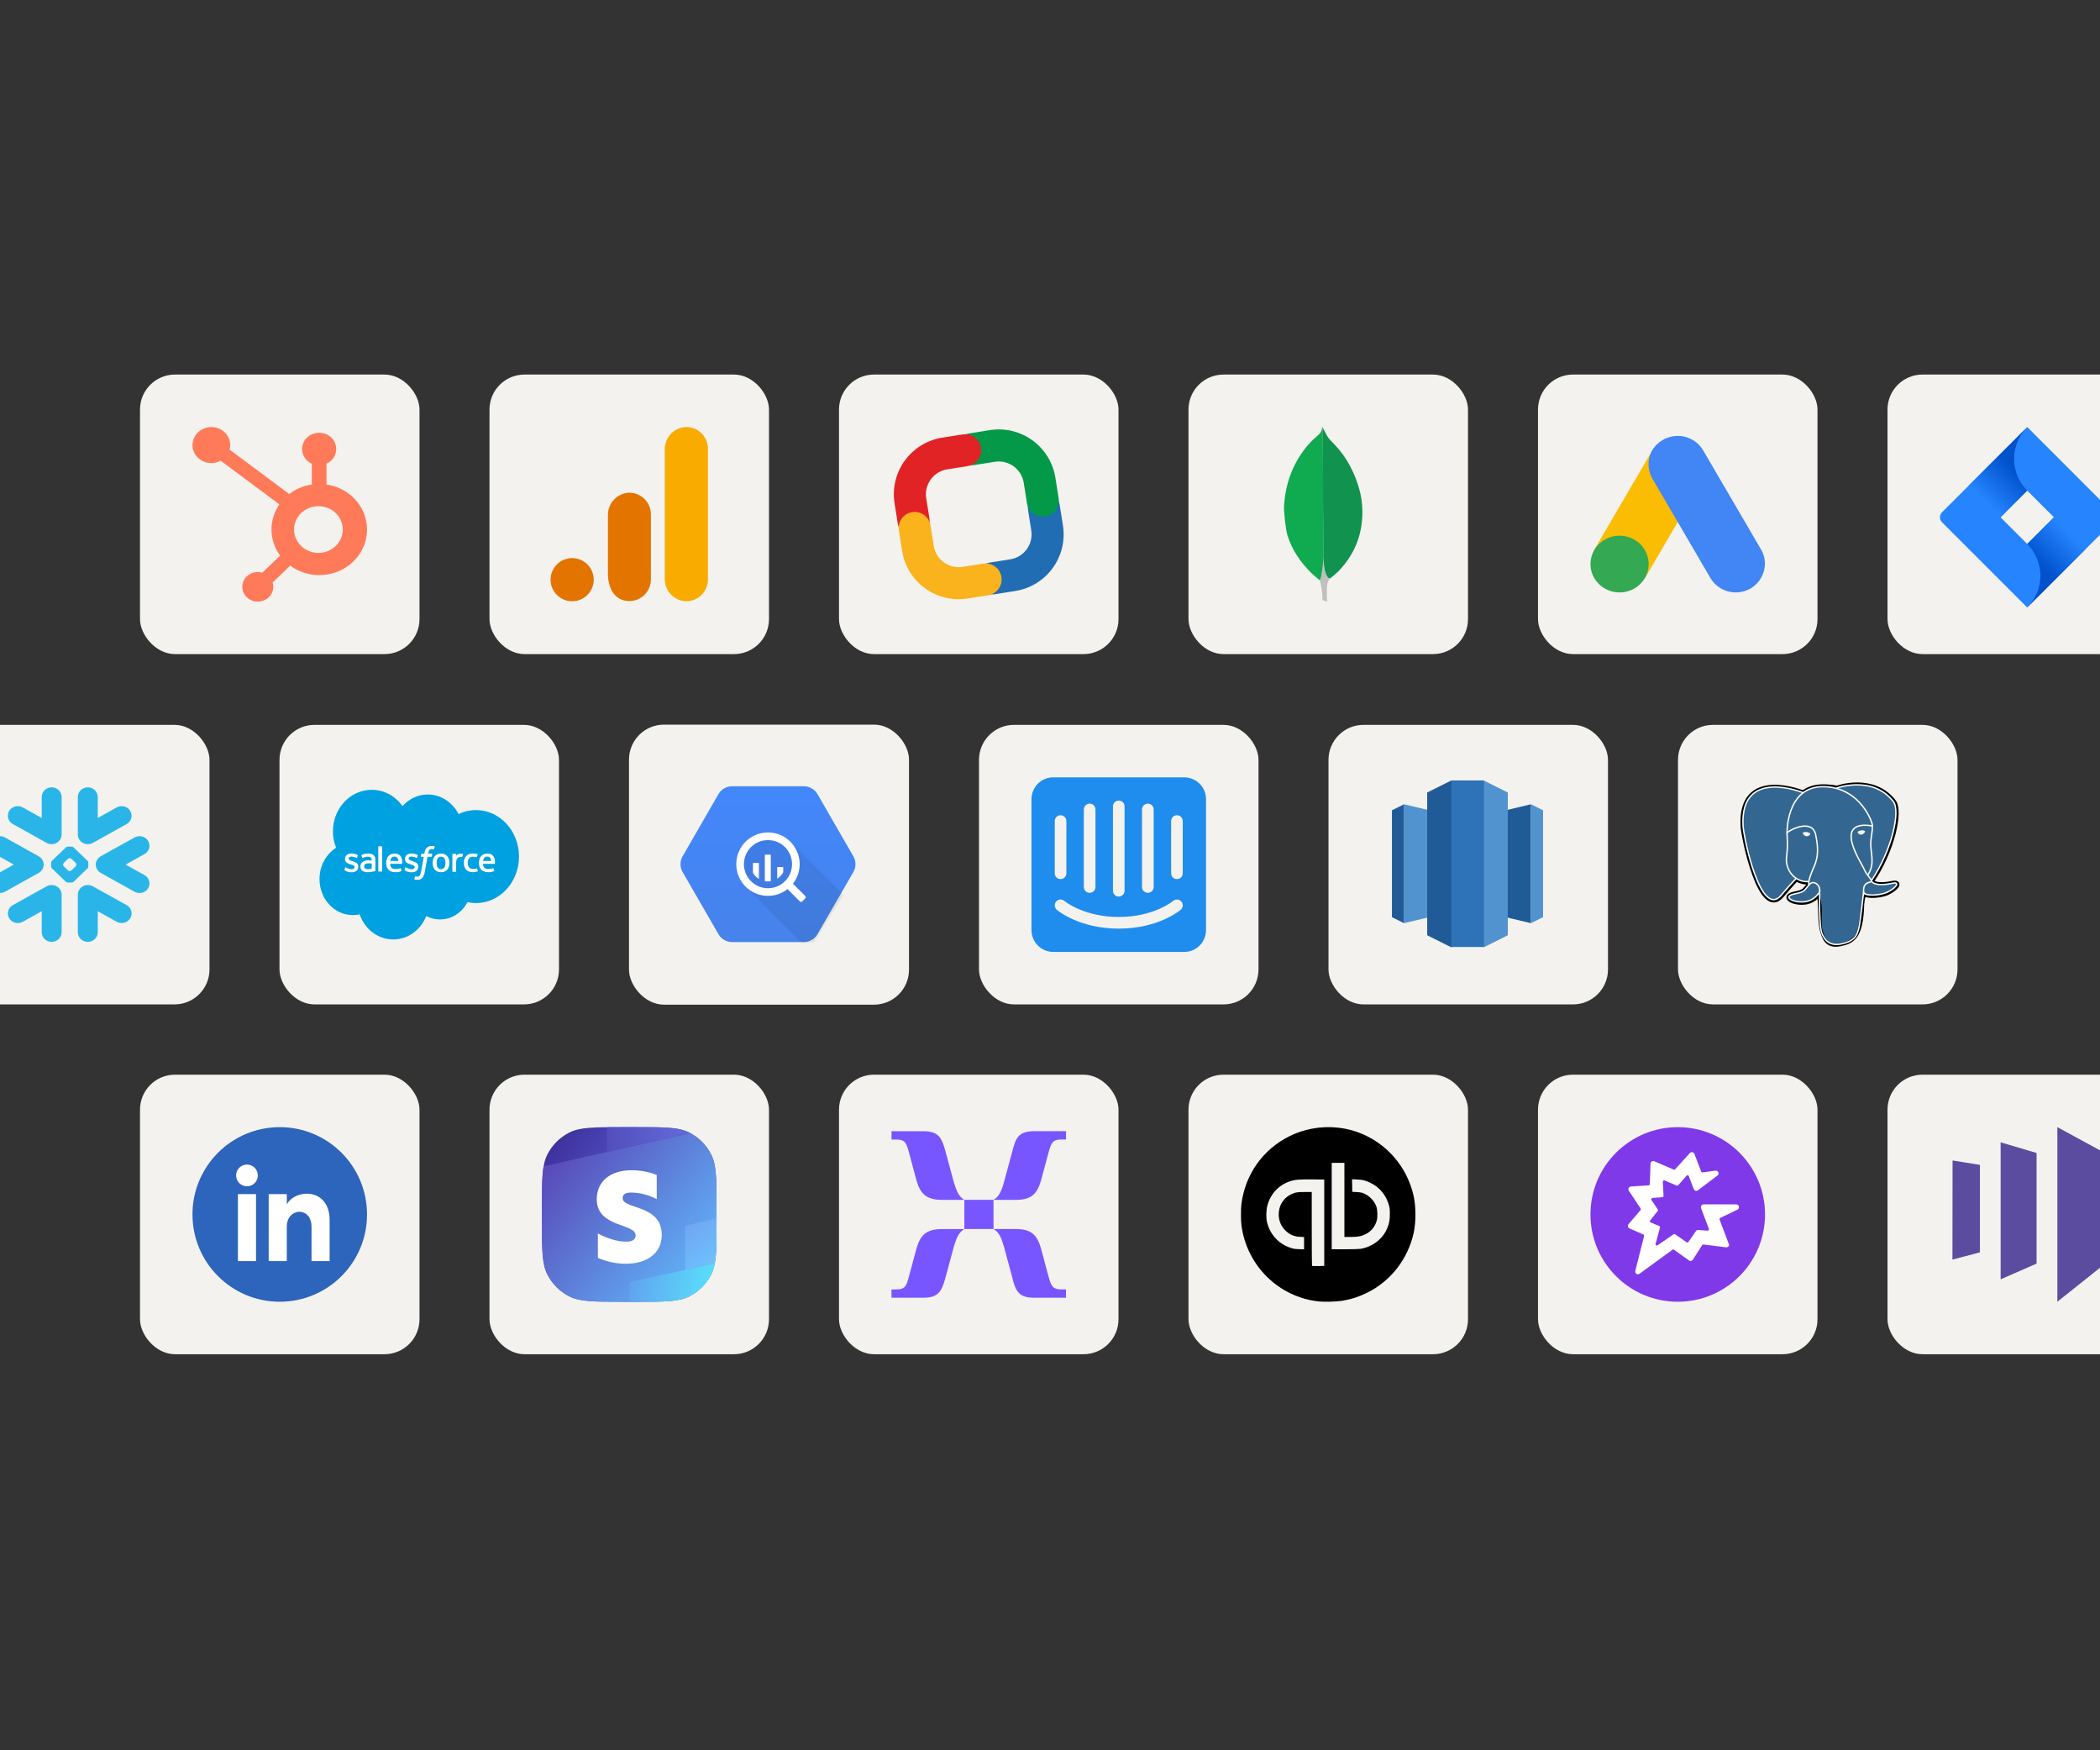 <svg width="600" height="500" viewBox="0 0 600 500" fill="none" xmlns="http://www.w3.org/2000/svg">
<rect x="0" y="0" width="600" height="500" fill="#333333" stroke="none"/>
<g clip-path="url(#clip0_14539_60510)">
<rect x="-20" y="207.071" width="79.857" height="79.857" rx="10" fill="#F3F2EF"/>
<path fill-rule="evenodd" clip-rule="evenodd" d="M12.357 247.795C12.153 248.433 11.71 248.999 11.058 249.361L1.404 254.741C0.04 255.497 -1.697 255.049 -2.48 253.74C-3.267 252.424 -2.804 250.75 -1.441 249.991L3.954 246.99L-1.441 243.981C-2.804 243.224 -3.27 241.549 -2.48 240.238C-1.697 238.926 0.04 238.476 1.404 239.233L11.058 244.609C11.737 244.987 12.191 245.586 12.381 246.256C12.445 246.471 12.474 246.686 12.485 246.903C12.493 247.201 12.453 247.503 12.357 247.795ZM14.976 252.833C16.447 252.935 17.608 254.121 17.608 255.565V266.32C17.608 267.837 16.331 269.065 14.765 269.065C13.191 269.065 11.92 267.837 11.92 266.32V260.305L6.506 263.315C5.149 264.077 3.413 263.626 2.624 262.317C1.84 261.004 2.304 259.322 3.664 258.564L13.326 253.191C13.845 252.899 14.421 252.787 14.976 252.833ZM24.872 241.144C23.398 241.039 22.24 239.851 22.24 238.409V227.652C22.24 226.14 23.509 224.912 25.084 224.912C26.657 224.912 27.929 226.14 27.929 227.652V233.671L33.339 230.656C34.699 229.899 36.436 230.348 37.22 231.658C38.002 232.975 37.541 234.65 36.18 235.408L26.519 240.786C26 241.074 25.425 241.187 24.872 241.144ZM3.664 235.408C2.304 234.65 1.84 232.975 2.624 231.658C3.413 230.348 5.149 229.899 6.506 230.656L11.92 233.671V227.652C11.92 226.14 13.191 224.912 14.765 224.912C16.331 224.912 17.608 226.14 17.608 227.652V238.409C17.608 239.851 16.447 241.039 14.976 241.144C14.421 241.187 13.845 241.074 13.326 240.786L3.664 235.408ZM21.016 251.908C20.901 252.023 20.68 252.115 20.512 252.115H19.331C19.169 252.115 18.944 252.023 18.827 251.908L14.813 248.042C14.698 247.932 14.605 247.713 14.605 247.559V246.418C14.605 246.26 14.698 246.042 14.813 245.931L18.827 242.063C18.944 241.95 19.169 241.86 19.331 241.86H20.512C20.676 241.86 20.901 241.95 21.016 242.063L25.032 245.931C25.147 246.042 25.239 246.26 25.239 246.418V247.559C25.239 247.713 25.147 247.932 25.032 248.042L21.016 251.908ZM21.822 246.968C21.822 246.811 21.725 246.594 21.61 246.478L20.446 245.362C20.332 245.251 20.106 245.16 19.944 245.16H19.898C19.736 245.16 19.512 245.251 19.399 245.362L18.236 246.478C18.119 246.594 18.03 246.811 18.03 246.968V247.012C18.03 247.166 18.119 247.381 18.236 247.494L19.399 248.613C19.513 248.724 19.736 248.815 19.898 248.815H19.944C20.106 248.815 20.332 248.724 20.446 248.613L21.61 247.494C21.725 247.381 21.822 247.166 21.822 247.012V246.968ZM36.18 258.564C37.541 259.322 38.002 261.004 37.22 262.317C36.436 263.626 34.698 264.077 33.339 263.315L27.929 260.305V266.32C27.929 267.837 26.657 269.065 25.084 269.065C23.509 269.065 22.24 267.837 22.24 266.32V255.565C22.24 254.121 23.398 252.935 24.872 252.833C25.425 252.787 26 252.899 26.519 253.191L36.18 258.564ZM35.892 246.99L41.288 249.991C42.65 250.75 43.116 252.424 42.329 253.74C41.542 255.049 39.803 255.497 38.445 254.741L28.783 249.361C28.138 248.999 27.691 248.433 27.492 247.795C27.398 247.503 27.354 247.201 27.365 246.903C27.37 246.686 27.403 246.471 27.465 246.256C27.658 245.586 28.112 244.987 28.783 244.609L38.445 239.233C39.803 238.476 41.542 238.926 42.329 240.238C43.116 241.549 42.65 243.224 41.288 243.981L35.892 246.99Z" fill="#29B5E8"/>
<rect x="79.857" y="207.071" width="79.857" height="79.857" rx="10" fill="#F3F2EF"/>
<path fill-rule="evenodd" clip-rule="evenodd" d="M115.003 230.28C116.842 228.23 119.402 226.96 122.229 226.96C125.999 226.96 129.267 229.203 131.026 232.547C132.588 231.799 134.28 231.413 135.99 231.414C142.777 231.414 148.285 237.36 148.285 244.697C148.285 252.034 142.777 257.98 135.99 257.98C135.161 257.98 134.352 257.891 133.561 257.722C132.021 260.662 129.078 262.658 125.727 262.658C124.363 262.661 123.016 262.33 121.789 261.689C120.229 265.616 116.595 268.376 112.364 268.376C107.944 268.376 104.195 265.391 102.75 261.196C102.107 261.341 101.451 261.414 100.794 261.414C95.536 261.414 91.284 256.791 91.284 251.115C91.284 247.3 93.199 243.979 96.039 242.184C95.436 240.697 95.126 239.093 95.128 237.472C95.128 230.92 100.092 225.625 106.208 225.625C109.79 225.625 112.994 227.454 115.005 230.292" fill="#00A1E0"/>
<path d="M123.821 241.692C123.933 241.711 124.044 241.737 124.153 241.769C124.176 241.778 124.241 241.81 124.214 241.884L123.958 242.574C123.936 242.626 123.922 242.658 123.813 242.625C123.785 242.617 123.745 242.606 123.641 242.584C123.565 242.568 123.466 242.557 123.365 242.557C123.243 242.555 123.122 242.572 123.005 242.607C122.899 242.642 122.803 242.7 122.725 242.779C122.641 242.861 122.542 242.981 122.49 243.129C122.383 243.432 122.332 243.751 122.317 243.845C122.315 243.859 122.313 243.868 122.312 243.871H123.385C123.474 243.871 123.503 243.911 123.494 243.977L123.369 244.661C123.35 244.76 123.257 244.756 123.257 244.756H122.152L121.396 248.947C121.317 249.381 121.218 249.753 121.102 250.052C120.984 250.354 120.861 250.576 120.666 250.787C120.485 250.984 120.281 251.128 120.046 251.212C119.813 251.294 119.532 251.337 119.223 251.337C119.076 251.337 118.918 251.334 118.732 251.291C118.597 251.26 118.524 251.238 118.425 251.203C118.383 251.188 118.35 251.137 118.374 251.072C118.397 251.006 118.594 250.474 118.622 250.404C118.657 250.318 118.743 250.351 118.743 250.351L118.748 250.353C118.805 250.376 118.847 250.393 118.924 250.408C119.004 250.424 119.112 250.437 119.193 250.437C119.339 250.437 119.472 250.42 119.588 250.382C119.728 250.336 119.809 250.257 119.895 250.149C119.983 250.038 120.055 249.886 120.129 249.682C120.203 249.475 120.271 249.203 120.33 248.871L121.082 244.756H120.341C120.251 244.757 120.223 244.716 120.231 244.65L120.356 243.967C120.376 243.867 120.469 243.871 120.469 243.871H121.23L121.271 243.648C121.385 242.988 121.612 242.486 121.945 242.157C122.281 241.825 122.759 241.657 123.365 241.657C123.518 241.656 123.671 241.667 123.821 241.692Z" fill="#FFFFFE"/>
<path d="M109.074 248.98C109.13 248.98 109.17 248.935 109.17 248.88V241.863C109.17 241.808 109.13 241.763 109.074 241.763H108.185C108.128 241.763 108.088 241.808 108.088 241.863V248.88C108.088 248.935 108.128 248.98 108.185 248.98H109.074Z" fill="#FFFFFE"/>
<path d="M98.437 248.582C98.42 248.566 98.392 248.539 98.422 248.462L98.421 248.46L98.652 247.82C98.688 247.71 98.772 247.747 98.806 247.767C98.832 247.783 98.855 247.798 98.878 247.813C98.913 247.836 98.95 247.86 98.999 247.888C99.681 248.318 100.31 248.322 100.508 248.322C101.016 248.322 101.333 248.052 101.333 247.689V247.67C101.333 247.276 100.846 247.126 100.283 246.954L100.159 246.915C99.387 246.696 98.56 246.378 98.56 245.402V245.382C98.56 244.457 99.309 243.81 100.381 243.81L100.498 243.81C101.128 243.81 101.737 243.992 102.177 244.26C102.217 244.284 102.256 244.33 102.234 244.391C102.213 244.45 102.017 244.973 101.995 245.032C101.954 245.141 101.84 245.068 101.84 245.068C101.456 244.856 100.856 244.689 100.352 244.689C99.899 244.689 99.605 244.93 99.605 245.256V245.276C99.605 245.657 100.106 245.821 100.688 246.008L100.788 246.041C101.556 246.282 102.379 246.619 102.379 247.544V247.563C102.379 248.564 101.651 249.186 100.48 249.186C99.905 249.186 99.355 249.096 98.771 248.788C98.746 248.773 98.721 248.759 98.695 248.745C98.612 248.698 98.528 248.651 98.446 248.591C98.444 248.589 98.441 248.586 98.437 248.582Z" fill="#FFFFFE"/>
<path d="M115.583 248.581C115.565 248.564 115.537 248.538 115.566 248.46L115.564 248.459L115.795 247.818C115.829 247.714 115.927 247.752 115.949 247.765C115.963 247.775 115.976 247.783 115.99 247.792C116.035 247.821 116.078 247.85 116.142 247.887C116.822 248.317 117.453 248.32 117.651 248.32C118.159 248.32 118.476 248.05 118.476 247.688V247.668C118.476 247.275 117.991 247.125 117.426 246.952L117.302 246.914C116.53 246.694 115.703 246.376 115.703 245.4V245.381C115.703 244.455 116.452 243.809 117.525 243.809L117.642 243.808C118.271 243.808 118.88 243.99 119.321 244.258C119.361 244.282 119.4 244.328 119.377 244.39C119.358 244.448 119.162 244.971 119.14 245.03C119.099 245.14 118.985 245.066 118.985 245.066C118.599 244.855 118.001 244.688 117.497 244.688C117.044 244.688 116.75 244.928 116.75 245.255V245.274C116.75 245.655 117.251 245.819 117.833 246.007L117.933 246.039C118.703 246.28 119.524 246.617 119.524 247.542V247.562C119.524 248.562 118.796 249.184 117.625 249.184C117.05 249.184 116.5 249.094 115.917 248.786C115.891 248.771 115.865 248.757 115.839 248.742C115.756 248.696 115.673 248.649 115.591 248.59C115.589 248.587 115.586 248.584 115.583 248.581Z" fill="#FFFFFE"/>
<path fill-rule="evenodd" clip-rule="evenodd" d="M127.807 244.605C128.007 244.844 128.156 245.129 128.252 245.453H128.25C128.345 245.775 128.394 246.129 128.394 246.502C128.394 246.876 128.345 247.228 128.25 247.55C128.153 247.875 128.004 248.159 127.805 248.398C127.606 248.637 127.352 248.828 127.054 248.963C126.756 249.099 126.403 249.168 126.007 249.168C125.61 249.168 125.257 249.099 124.957 248.963C124.659 248.827 124.406 248.637 124.206 248.398C124.007 248.159 123.857 247.875 123.761 247.55C123.666 247.228 123.617 246.876 123.617 246.502C123.617 246.127 123.666 245.775 123.761 245.453C123.858 245.129 124.007 244.844 124.206 244.605C124.405 244.367 124.659 244.175 124.957 244.036C125.257 243.897 125.608 243.827 126.007 243.827C126.405 243.827 126.758 243.897 127.056 244.036C127.356 244.174 127.608 244.367 127.807 244.605ZM126.961 247.827C127.168 247.511 127.274 247.065 127.274 246.5V246.502C127.274 245.936 127.17 245.493 126.961 245.181C126.756 244.873 126.445 244.722 126.009 244.722C125.572 244.722 125.263 244.871 125.06 245.181C124.856 245.493 124.752 245.936 124.752 246.502C124.752 247.067 124.855 247.515 125.06 247.829C125.264 248.14 125.574 248.291 126.009 248.291C126.443 248.291 126.755 248.138 126.961 247.827Z" fill="#FFFFFE"/>
<path d="M136.163 248.073C136.163 248.073 136.255 248.037 136.288 248.132H136.288L136.53 248.794C136.56 248.876 136.49 248.91 136.49 248.91C136.121 249.055 135.606 249.157 135.105 249.157C134.257 249.157 133.606 248.914 133.174 248.432C132.742 247.953 132.524 247.298 132.524 246.49C132.524 246.115 132.577 245.762 132.683 245.439C132.79 245.115 132.95 244.83 133.159 244.591C133.369 244.353 133.634 244.161 133.946 244.022C134.259 243.883 134.624 243.813 135.036 243.813C135.313 243.813 135.558 243.83 135.77 243.862C135.997 243.896 136.296 243.977 136.423 244.027C136.446 244.036 136.51 244.067 136.484 244.141C136.422 244.315 136.373 244.449 136.322 244.59C136.296 244.659 136.271 244.729 136.242 244.807C136.206 244.908 136.129 244.874 136.129 244.874C135.806 244.773 135.497 244.727 135.095 244.727C134.612 244.727 134.247 244.89 134.01 245.204C133.769 245.522 133.635 245.936 133.634 246.489C133.632 247.096 133.783 247.544 134.054 247.822C134.322 248.101 134.7 248.241 135.172 248.241C135.363 248.241 135.544 248.228 135.707 248.203C135.869 248.178 136.021 248.127 136.163 248.073Z" fill="#FFFFFE"/>
<path fill-rule="evenodd" clip-rule="evenodd" d="M140.87 244.492C141.004 244.637 141.21 244.953 141.294 245.265L141.298 245.265C141.497 245.963 141.413 246.573 141.399 246.673C141.398 246.68 141.397 246.684 141.397 246.686C141.388 246.771 141.3 246.772 141.3 246.772L137.985 246.77C138.004 247.272 138.125 247.626 138.369 247.869C138.608 248.106 138.988 248.257 139.502 248.258C140.219 248.26 140.562 248.128 140.796 248.038C140.819 248.029 140.841 248.021 140.862 248.013C140.862 248.013 140.953 247.98 140.987 248.071L141.203 248.676C141.246 248.777 141.211 248.813 141.175 248.833C140.969 248.948 140.465 249.161 139.508 249.164C139.044 249.166 138.639 249.099 138.306 248.97C137.97 248.84 137.691 248.656 137.473 248.42C137.254 248.185 137.093 247.903 136.992 247.58C136.893 247.26 136.842 246.906 136.842 246.525C136.842 246.153 136.891 245.797 136.987 245.472C137.084 245.144 137.235 244.857 137.436 244.614C137.638 244.371 137.894 244.177 138.198 244.034C138.502 243.893 138.878 243.823 139.291 243.823C139.617 243.823 139.94 243.888 140.24 244.015C140.448 244.103 140.656 244.264 140.87 244.492ZM137.999 245.955C137.999 245.955 137.999 245.955 137.999 245.955ZM137.999 245.955H140.36C140.337 245.652 140.278 245.381 140.141 245.177C139.936 244.868 139.648 244.697 139.214 244.697C138.779 244.697 138.47 244.867 138.267 245.177C138.132 245.38 138.046 245.642 137.999 245.955Z" fill="#FFFFFE"/>
<path fill-rule="evenodd" clip-rule="evenodd" d="M114.364 244.492C114.499 244.637 114.705 244.953 114.788 245.265L114.791 245.265C114.99 245.963 114.905 246.573 114.891 246.673C114.89 246.68 114.89 246.684 114.89 246.686C114.881 246.771 114.793 246.772 114.793 246.772L111.478 246.77C111.496 247.272 111.618 247.626 111.862 247.869C112.101 248.106 112.483 248.257 112.995 248.258C113.712 248.26 114.055 248.128 114.289 248.038C114.312 248.029 114.334 248.021 114.355 248.013C114.355 248.013 114.446 247.98 114.48 248.071L114.696 248.676C114.739 248.777 114.704 248.813 114.668 248.833C114.462 248.948 113.959 249.161 113.002 249.164C112.536 249.166 112.133 249.099 111.799 248.97C111.463 248.84 111.184 248.656 110.966 248.42C110.75 248.185 110.588 247.903 110.487 247.58C110.387 247.26 110.337 246.906 110.337 246.525C110.337 246.153 110.386 245.797 110.482 245.472C110.579 245.144 110.73 244.857 110.931 244.614C111.133 244.371 111.389 244.177 111.693 244.034C111.997 243.893 112.373 243.823 112.786 243.823C113.112 243.823 113.435 243.888 113.735 244.015C113.943 244.103 114.15 244.264 114.364 244.492ZM111.494 245.955C111.493 245.955 111.494 245.955 111.494 245.955ZM111.762 245.177C111.627 245.38 111.54 245.642 111.494 245.955H113.854C113.832 245.652 113.772 245.381 113.636 245.177C113.431 244.868 113.143 244.697 112.709 244.697C112.274 244.697 111.965 244.867 111.762 245.177Z" fill="#FFFFFE"/>
<path fill-rule="evenodd" clip-rule="evenodd" d="M105.139 245.773C105.347 245.773 105.521 245.778 105.655 245.788L105.658 245.796C105.658 245.796 105.921 245.819 106.204 245.86V245.721C106.204 245.281 106.112 245.072 105.931 244.934C105.747 244.792 105.469 244.72 105.113 244.72C105.113 244.72 104.307 244.71 103.671 245.055C103.642 245.072 103.617 245.082 103.617 245.082C103.617 245.082 103.537 245.11 103.508 245.029L103.273 244.401C103.237 244.31 103.303 244.27 103.303 244.27C103.601 244.037 104.323 243.897 104.323 243.897C104.562 243.849 104.963 243.816 105.21 243.816C105.871 243.816 106.381 243.968 106.73 244.272C107.079 244.575 107.256 245.067 107.256 245.729L107.258 248.743C107.258 248.743 107.265 248.83 107.183 248.851C107.183 248.851 107.06 248.884 106.95 248.909C106.673 248.969 106.396 249.023 106.117 249.071C105.789 249.126 105.451 249.154 105.111 249.154C104.788 249.154 104.494 249.125 104.234 249.065C103.972 249.007 103.745 248.908 103.561 248.774C103.376 248.641 103.227 248.463 103.128 248.257C103.028 248.05 102.977 247.797 102.977 247.504C102.977 247.215 103.036 246.96 103.154 246.742C103.27 246.526 103.434 246.34 103.634 246.198C103.834 246.055 104.067 245.947 104.325 245.877C104.581 245.808 104.856 245.773 105.139 245.773ZM104.146 247.915C104.189 247.983 104.207 248.008 104.337 248.111L104.339 248.112C104.337 248.112 104.635 248.345 105.309 248.305C105.783 248.277 106.203 248.186 106.203 248.186L106.202 246.686C105.905 246.64 105.605 246.615 105.304 246.609C104.628 246.601 104.341 246.848 104.343 246.848C104.144 246.988 104.047 247.197 104.047 247.486C104.047 247.67 104.081 247.814 104.146 247.915Z" fill="#FFFFFE"/>
<path d="M132.315 244.051C132.315 244.063 132.312 244.075 132.307 244.086L132.309 244.073C132.278 244.163 132.117 244.614 132.06 244.765C132.038 244.823 132.003 244.862 131.939 244.855C131.939 244.855 131.749 244.81 131.576 244.81C131.425 244.81 131.276 244.831 131.131 244.873C130.977 244.92 130.836 245.004 130.722 245.117C130.601 245.235 130.504 245.398 130.432 245.603C130.359 245.81 130.323 246.139 130.323 246.47V248.939C130.323 248.966 130.312 248.992 130.293 249.01C130.275 249.029 130.249 249.04 130.222 249.04H129.354C129.327 249.04 129.301 249.029 129.283 249.01C129.264 248.992 129.253 248.966 129.253 248.939V244.021C129.253 243.965 129.293 243.921 129.348 243.921H130.196C130.252 243.921 130.291 243.965 130.291 244.021L130.291 244.423C130.417 244.251 130.644 244.102 130.849 244.01C131.057 243.917 131.288 243.847 131.704 243.873C131.92 243.887 132.201 243.946 132.258 243.967C132.269 243.972 132.279 243.978 132.288 243.987C132.296 243.995 132.303 244.005 132.308 244.016C132.312 244.027 132.315 244.039 132.315 244.051Z" fill="#FFFFFE"/>
<rect x="179.714" y="207" width="80" height="80" rx="10" fill="#F3F2EF"/>
<path d="M205.279 266.871L195.025 249.11C194.631 248.427 194.423 247.652 194.423 246.864C194.423 246.075 194.631 245.301 195.025 244.618L205.279 226.857C205.673 226.174 206.24 225.607 206.923 225.213C207.606 224.819 208.381 224.611 209.169 224.611H229.677C230.466 224.611 231.24 224.819 231.923 225.213C232.606 225.607 233.173 226.175 233.567 226.857L243.821 244.618C244.216 245.301 244.423 246.075 244.423 246.864C244.423 247.653 244.216 248.427 243.821 249.11L233.567 266.871C233.173 267.553 232.606 268.12 231.923 268.515C231.24 268.909 230.466 269.116 229.677 269.116H209.169C208.381 269.116 207.606 268.909 206.923 268.515C206.24 268.12 205.673 267.554 205.279 266.871Z" fill="url(#paint0_linear_14539_60510)"/>
<path opacity="0.07" d="M240.997 255.645L225.918 240.565L219.423 238.827L213.59 240.995L211.338 246.864L213.149 253.399L229.14 269.39L232.534 269.24L240.997 255.645Z" fill="black"/>
<path d="M219.423 237.803C214.419 237.803 210.363 241.859 210.363 246.864C210.363 251.868 214.419 255.924 219.423 255.924C224.427 255.924 228.483 251.868 228.483 246.864C228.483 241.859 224.427 237.803 219.423 237.803ZM219.423 253.738C215.626 253.738 212.548 250.66 212.548 246.863C212.548 243.066 215.626 239.989 219.423 239.989C223.22 239.989 226.298 243.067 226.298 246.864C226.298 250.661 223.22 253.738 219.423 253.738Z" fill="white"/>
<path d="M215.123 246.514V249.33C215.539 250.046 216.127 250.646 216.834 251.078V246.514H215.123ZM218.515 244.14V251.722C218.806 251.776 219.104 251.808 219.41 251.808C219.689 251.808 219.961 251.779 220.227 251.734V244.14H218.515ZM222.066 247.684V251.029C222.784 250.572 223.373 249.94 223.778 249.193V247.685L222.066 247.684ZM225.943 252.445L225.005 253.384C224.925 253.464 224.881 253.572 224.881 253.684C224.881 253.797 224.925 253.905 225.005 253.985L228.565 257.544C228.645 257.623 228.753 257.668 228.865 257.668C228.978 257.668 229.086 257.623 229.166 257.544L230.104 256.606C230.183 256.526 230.228 256.418 230.228 256.306C230.228 256.193 230.183 256.085 230.104 256.006L226.543 252.445C226.464 252.366 226.356 252.321 226.243 252.321C226.131 252.321 226.023 252.366 225.943 252.445Z" fill="white"/>
<rect x="279.714" y="207.071" width="79.857" height="79.857" rx="10" fill="#F3F2EF"/>
<path d="M337.931 249.484C337.926 249.921 337.749 250.34 337.437 250.648C337.126 250.956 336.706 251.128 336.268 251.128C335.83 251.128 335.41 250.956 335.099 250.648C334.787 250.34 334.61 249.921 334.605 249.484V234.531C334.61 234.093 334.787 233.675 335.099 233.367C335.41 233.059 335.83 232.887 336.268 232.887C336.706 232.887 337.126 233.059 337.437 233.367C337.749 233.675 337.926 234.093 337.931 234.531V249.484ZM337.35 259.89C337.093 260.11 330.935 265.278 319.643 265.278C308.351 265.278 302.193 260.11 301.936 259.89C301.601 259.603 301.394 259.194 301.36 258.755C301.327 258.315 301.469 257.88 301.756 257.545C302.042 257.211 302.449 257.004 302.888 256.97C303.327 256.935 303.761 257.076 304.096 257.362C304.194 257.444 309.693 261.952 319.643 261.952C329.718 261.952 335.132 257.411 335.186 257.365C335.882 256.768 336.933 256.848 337.53 257.545C337.817 257.88 337.959 258.315 337.926 258.755C337.892 259.194 337.685 259.603 337.35 259.89ZM301.355 234.531C301.36 234.093 301.537 233.675 301.849 233.367C302.16 233.059 302.58 232.887 303.018 232.887C303.456 232.887 303.876 233.059 304.187 233.367C304.498 233.675 304.676 234.093 304.68 234.531V249.484C304.676 249.921 304.498 250.34 304.187 250.648C303.876 250.956 303.456 251.128 303.018 251.128C302.58 251.128 302.16 250.956 301.849 250.648C301.537 250.34 301.36 249.921 301.355 249.484V234.531ZM309.668 231.206C309.675 230.77 309.853 230.353 310.164 230.047C310.475 229.741 310.894 229.569 311.331 229.569C311.767 229.569 312.186 229.741 312.497 230.047C312.808 230.353 312.986 230.77 312.993 231.206V253.416C312.986 253.853 312.808 254.269 312.497 254.576C312.186 254.882 311.767 255.054 311.331 255.054C310.894 255.054 310.475 254.882 310.164 254.576C309.853 254.269 309.675 253.853 309.668 253.416V231.206ZM317.981 230.365C317.98 230.147 318.023 229.93 318.107 229.729C318.191 229.527 318.313 229.344 318.467 229.189C318.622 229.035 318.805 228.913 319.007 228.829C319.208 228.745 319.425 228.702 319.643 228.702C319.861 228.702 320.077 228.745 320.279 228.829C320.481 228.912 320.664 229.035 320.819 229.189C320.973 229.344 321.096 229.527 321.179 229.729C321.263 229.93 321.306 230.147 321.306 230.365V254.471C321.301 254.909 321.124 255.327 320.812 255.635C320.501 255.943 320.081 256.116 319.643 256.116C319.205 256.116 318.785 255.943 318.474 255.635C318.162 255.327 317.985 254.909 317.981 254.471V230.365ZM326.293 231.206C326.3 230.77 326.478 230.353 326.789 230.047C327.1 229.741 327.519 229.569 327.956 229.569C328.392 229.569 328.811 229.741 329.122 230.047C329.433 230.353 329.611 230.77 329.618 231.206V253.416C329.611 253.853 329.433 254.269 329.122 254.576C328.811 254.882 328.392 255.054 327.956 255.054C327.519 255.054 327.1 254.882 326.789 254.576C326.478 254.269 326.3 253.853 326.293 253.416V231.206ZM338.346 222.062H300.94C297.497 222.062 294.705 224.854 294.705 228.297V265.703C294.705 269.146 297.497 271.938 300.94 271.938H338.346C341.789 271.938 344.58 269.146 344.58 265.703V228.297C344.58 224.854 341.789 222.062 338.346 222.062Z" fill="#1F8DED"/>
<rect x="379.571" y="207.071" width="79.857" height="79.857" rx="10" fill="#F3F2EF"/>
<path d="M419.285 259.405L437.421 263.723V229.754L419.285 234.072V259.405Z" fill="#205B97"/>
<path d="M437.421 229.754L440.875 231.481V261.995L437.421 263.723V229.754ZM419.285 259.405L401.15 263.723V229.754L419.285 234.072V259.405Z" fill="#5193CE"/>
<path d="M401.15 229.754L397.696 231.481V261.995L401.15 263.723V229.754Z" fill="#205B97"/>
<path d="M423.892 270.631L430.801 267.177V226.396L423.892 222.941L421.78 245.587L423.892 270.631Z" fill="#5193CE"/>
<path d="M414.679 270.631L407.77 267.177V226.396L414.679 222.941L416.791 245.587L414.679 270.631Z" fill="#205B97"/>
<path d="M414.679 222.941H423.986V270.535H414.679V222.941Z" fill="#2E73B7"/>
<rect x="479.429" y="207.071" width="79.857" height="79.857" rx="10" fill="#F3F2EF"/>
<path d="M531.881 258.297C532.196 255.668 532.102 255.283 534.059 255.709L534.557 255.752C536.062 255.821 538.031 255.51 539.188 254.973C541.679 253.817 543.155 251.888 540.7 252.395C535.098 253.55 534.713 251.653 534.713 251.653C540.628 242.877 543.101 231.736 540.966 229.009C535.145 221.571 525.068 225.088 524.9 225.18L524.846 225.19C523.739 224.96 522.5 224.823 521.109 224.8C518.574 224.759 516.651 225.465 515.192 226.571C515.192 226.571 497.215 219.165 498.052 235.885C498.229 239.442 503.15 262.799 509.018 255.744C511.163 253.164 513.236 250.983 513.236 250.983C514.265 251.667 515.498 252.016 516.79 251.89L516.89 251.805C516.859 252.125 516.873 252.439 516.93 252.81C515.419 254.499 515.863 254.795 512.84 255.417C509.782 256.048 511.579 257.17 512.751 257.463C514.173 257.819 517.463 258.322 519.686 255.211L519.598 255.566C520.191 256.04 520.151 258.976 520.235 261.073C520.319 263.171 520.459 265.128 520.887 266.282C521.315 267.436 521.819 270.408 525.791 269.557C529.111 268.846 531.649 267.822 531.881 258.297Z" fill="black" stroke="black" stroke-width="1.5"/>
<path d="M540.7 252.395C535.098 253.55 534.712 251.653 534.712 251.653C540.628 242.876 543.1 231.735 540.966 229.009C535.145 221.571 525.068 225.088 524.9 225.18L524.846 225.189C523.739 224.96 522.5 224.823 521.108 224.8C518.573 224.759 516.65 225.465 515.191 226.571C515.191 226.571 497.215 219.165 498.051 235.885C498.228 239.442 503.149 262.799 509.017 255.744C511.162 253.164 513.235 250.983 513.235 250.983C514.264 251.667 515.497 252.016 516.789 251.89L516.889 251.805C516.858 252.125 516.872 252.439 516.929 252.81C515.417 254.499 515.862 254.795 512.839 255.417C509.781 256.048 511.578 257.17 512.751 257.463C514.173 257.819 517.462 258.322 519.685 255.211L519.597 255.566C520.189 256.04 520.605 258.652 520.535 261.02C520.466 263.387 520.419 265.013 520.886 266.282C521.352 267.552 521.818 270.409 525.791 269.557C529.111 268.846 530.831 267.002 531.07 263.927C531.24 261.741 531.624 262.064 531.649 260.109L531.957 259.184C532.313 256.22 532.014 255.264 534.059 255.709L534.556 255.752C536.061 255.821 538.032 255.51 539.188 254.973C541.678 253.817 543.155 251.888 540.7 252.395H540.7Z" fill="#336791"/>
<path d="M519.925 254.093C519.771 259.608 519.964 265.161 520.504 266.51C521.044 267.86 522.199 270.485 526.173 269.634C529.492 268.922 530.7 267.545 531.224 264.505C531.61 262.269 532.354 256.057 532.45 254.784M515.163 226.448C515.163 226.448 497.174 219.095 498.01 235.815C498.188 239.372 503.109 262.729 508.978 255.674C511.122 253.094 513.062 251.071 513.062 251.071M524.88 225.106C524.257 225.301 534.886 221.22 540.927 228.939C543.06 231.666 540.588 242.807 534.673 251.584" stroke="white" stroke-width="0.39" stroke-linecap="round" stroke-linejoin="round"/>
<path d="M534.673 251.583C534.673 251.583 535.059 253.48 540.661 252.324C543.115 251.817 541.638 253.747 539.149 254.903C537.106 255.851 532.525 256.094 532.45 254.784C532.258 251.403 534.861 252.43 534.673 251.583ZM534.673 251.583C534.503 250.82 533.339 250.071 532.569 248.204C531.897 246.575 523.348 234.077 534.94 235.933C535.364 235.845 531.916 224.907 521.068 224.729C510.222 224.551 510.578 238.067 510.578 238.067" stroke="white" stroke-width="0.39" stroke-linecap="round" stroke-linejoin="bevel"/>
<path d="M516.89 252.739C515.377 254.429 515.822 254.725 512.8 255.347C509.742 255.978 511.538 257.1 512.711 257.393C514.133 257.749 517.423 258.252 519.646 255.14C520.322 254.192 519.642 252.68 518.712 252.295C518.262 252.109 517.662 251.875 516.89 252.739Z" stroke="white" stroke-width="0.39" stroke-linecap="round" stroke-linejoin="round"/>
<path d="M516.791 252.711C516.639 251.718 517.117 250.536 517.63 249.154C518.401 247.079 520.18 245.004 518.757 238.424C517.696 233.521 510.583 237.404 510.578 238.069C510.574 238.733 510.9 241.439 510.46 244.589C509.885 248.7 513.075 252.177 516.75 251.821" stroke="white" stroke-width="0.39" stroke-linecap="round" stroke-linejoin="round"/>
<path d="M515.098 237.967C515.066 238.194 515.514 238.8 516.097 238.881C516.68 238.962 517.179 238.489 517.211 238.262C517.243 238.035 516.795 237.785 516.211 237.703C515.628 237.622 515.129 237.74 515.098 237.967H515.098Z" fill="white"/>
<path d="M532.853 237.505C532.885 237.732 532.438 238.338 531.854 238.419C531.27 238.5 530.771 238.027 530.739 237.8C530.708 237.573 531.156 237.323 531.739 237.241C532.323 237.16 532.822 237.279 532.853 237.505V237.505Z" fill="white"/>
<path d="M534.94 235.934C535.036 237.715 534.556 238.928 534.496 240.824C534.406 243.581 535.81 246.735 533.695 249.894" stroke="white" stroke-width="0.39" stroke-linecap="round" stroke-linejoin="round"/>
<rect x="40" y="307" width="79.857" height="79.857" rx="10" fill="#F3F2EF"/>
<circle cx="79.929" cy="346.929" r="24.938" fill="#2D64BC"/>
<path d="M67.977 360.259H73.148V341.125H67.977V360.259ZM70.563 332.679C68.839 332.679 67.46 334.058 67.46 335.782C67.46 337.505 68.839 338.884 70.563 338.884C72.287 338.884 73.665 337.505 73.665 335.782C73.665 334.058 72.287 332.679 70.563 332.679ZM81.94 344.056V341.125H76.768V360.259H81.94V350.434C81.94 344.918 89.007 344.573 89.007 350.434V360.259H94.179V348.538C94.179 339.229 84.353 339.574 81.94 344.056Z" fill="white"/>
<rect x="139.857" y="307" width="79.857" height="79.857" rx="10" fill="#F3F2EF"/>
<path d="M156.401 329.772C154.848 332.82 154.848 336.81 154.848 344.791V349.066C154.848 357.047 154.848 361.037 156.401 364.086C157.768 366.767 159.948 368.947 162.629 370.313C165.677 371.866 169.668 371.866 177.648 371.866H181.923C189.904 371.866 193.894 371.866 196.943 370.313C199.624 368.947 201.804 366.767 203.17 364.086C204.723 361.037 204.723 357.047 204.723 349.066V344.791C204.723 336.81 204.723 332.82 203.17 329.772C201.804 327.091 199.624 324.911 196.943 323.544C193.894 321.991 189.904 321.991 181.923 321.991H177.648C169.668 321.991 165.677 321.991 162.629 323.544C159.948 324.911 157.768 327.091 156.401 329.772Z" fill="url(#paint1_linear_14539_60510)"/>
<path d="M155.321 333.176C154.848 335.861 154.848 339.424 154.848 344.791V349.066C154.848 357.047 154.848 361.037 156.401 364.085C157.768 366.766 159.948 368.946 162.629 370.313C165.677 371.866 169.668 371.866 177.648 371.866H181.923C189.904 371.866 193.894 371.866 196.943 370.313C199.624 368.946 201.804 366.766 203.17 364.085C204.723 361.037 204.723 357.047 204.723 349.066V344.791C204.723 336.81 204.723 332.82 203.17 329.771C201.851 327.183 199.775 325.062 197.221 323.689L155.321 333.176Z" fill="url(#paint2_linear_14539_60510)"/>
<path d="M204.207 360.919C203.978 362.123 203.648 363.149 203.17 364.086C201.804 366.767 199.624 368.947 196.943 370.313C193.986 371.82 190.142 371.865 182.629 371.866H179.89V366.232L204.207 360.919Z" fill="url(#paint3_linear_14539_60510)"/>
<path d="M181.923 321.991H177.648C176.096 321.991 174.694 321.991 173.421 322.003V329.064L197.216 323.687C197.125 323.639 197.034 323.591 196.943 323.544C195.25 322.682 193.268 322.299 190.473 322.128C188.234 321.991 185.473 321.991 181.923 321.991Z" fill="url(#paint4_linear_14539_60510)"/>
<path d="M204.722 349.376C204.722 354.729 204.713 358.258 204.206 360.919L195.749 362.767V350.164L204.722 348.077V349.376Z" fill="url(#paint5_linear_14539_60510)"/>
<path fill-rule="evenodd" clip-rule="evenodd" d="M177.9 342.258C177.9 341.114 178.836 340.673 180.386 340.673C182.609 340.673 185.417 341.348 187.64 342.552V335.654C185.212 334.685 182.814 334.304 180.386 334.304C174.449 334.304 170.5 337.415 170.5 342.611C170.5 350.712 181.615 349.421 181.615 352.914C181.615 354.264 180.445 354.704 178.807 354.704C176.379 354.704 173.279 353.706 170.822 352.356V359.342C173.542 360.516 176.291 361.015 178.807 361.015C184.89 361.015 189.073 357.992 189.073 352.737C189.044 343.99 177.9 345.546 177.9 342.258Z" fill="white"/>
<rect x="239.714" y="307" width="79.857" height="79.857" rx="10" fill="#F3F2EF"/>
<path d="M269.184 342.769H275.523C273.936 341.775 273.343 340.388 272.549 337.816L270.168 328.994C269.083 325.026 268.189 323.147 263.828 323.147H254.715V325.528H256.011C258.684 325.528 258.985 326.523 259.779 329.497L261.859 337.233C262.944 340.991 264.642 342.769 269.184 342.769ZM283.863 342.769H290.203C294.764 342.769 296.341 340.981 297.437 337.223L299.516 329.487C300.31 326.513 300.702 325.518 303.284 325.518H304.58V323.137H295.558C291.097 323.137 290.203 324.925 289.208 328.984L286.827 337.806C286.043 340.478 285.44 341.775 283.863 342.769ZM275.533 351.088H283.863V342.759H275.533V351.088ZM254.715 370.721H263.828C268.189 370.721 269.083 368.832 270.168 364.873L272.549 356.052C273.343 353.48 273.936 352.083 275.523 351.098H269.184C264.622 351.098 262.934 352.887 261.849 356.645L259.769 364.381C258.975 367.355 258.684 368.35 256.001 368.35H254.705L254.715 370.721ZM295.548 370.721H304.57V368.34H303.274C300.702 368.34 300.3 367.345 299.506 364.371L297.427 356.635C296.342 352.867 294.754 351.088 290.193 351.088H283.863C285.45 352.083 286.023 353.369 286.817 356.042L289.198 364.863C290.193 368.932 291.087 370.721 295.548 370.721Z" fill="#7856FF"/>
<rect x="339.571" y="307" width="79.857" height="79.857" rx="10" fill="#F3F2EF"/>
<path d="M376.816 371.785C365.298 370.537 356.18 361.543 354.692 349.961C354.519 348.62 354.519 345.268 354.692 343.926C355.78 335.457 360.833 328.34 368.441 324.563C374.475 321.568 381.769 321.165 388.063 323.48C396.091 326.434 402.04 333.269 403.902 341.677C404.58 344.739 404.58 349.149 403.902 352.211C402.24 359.715 397.326 366.006 390.535 369.325C388.119 370.505 386.16 371.136 383.509 371.588C381.97 371.849 378.388 371.955 376.816 371.785ZM378.352 349.303V336.959L375.006 336.917C371.17 336.876 370.029 336.976 368.557 337.465C365.332 338.534 362.953 341.095 362.103 344.411C361.757 345.758 361.708 347.773 361.989 349.046C362.749 352.487 365.213 355.246 368.565 356.409C369.576 356.758 369.824 356.799 371.138 356.843L372.592 356.889V355.135V353.382L371.467 353.327C369.678 353.24 368.421 352.684 367.159 351.419C365.634 349.89 365.03 347.692 365.511 345.421C365.898 343.598 367.159 342.008 368.861 341.198C370.112 340.602 370.626 340.515 372.871 340.515H374.786V351.03C374.786 356.813 374.82 361.58 374.862 361.621C374.904 361.663 375.706 361.683 376.645 361.667L378.352 361.625V349.281L378.352 349.303ZM388.721 356.756C392.143 356.202 395.132 353.889 396.363 350.841C396.932 349.433 397.09 348.583 397.099 346.889C397.106 345.561 397.066 345.145 396.858 344.373C396.069 341.441 394.147 339.119 391.45 337.838C390.14 337.217 389.27 337.007 387.703 336.936L386.302 336.873L386.332 338.672L386.362 340.471L387.624 340.538C388.982 340.608 389.506 340.754 390.412 341.309C391.751 342.13 392.753 343.317 393.248 344.667C393.567 345.538 393.643 347.555 393.394 348.545C392.947 350.321 391.778 351.773 390.141 352.584C388.948 353.175 387.941 353.355 385.786 353.359L384.113 353.364V342.775V332.187H382.302H380.492V344.531V356.875L384.25 356.874C386.352 356.874 388.322 356.823 388.721 356.756Z" fill="black"/>
<rect x="439.429" y="307" width="79.857" height="79.857" rx="10" fill="#F3F2EF"/>
<circle cx="479.357" cy="346.929" r="24.938" fill="#8039E9"/>
<path d="M496.063 344.051H486.754C486.314 344.051 485.954 344.431 485.967 344.878C485.967 344.96 485.981 345.041 486.007 345.122L488.248 351.019C488.328 351.222 488.221 351.453 488.021 351.521C487.968 351.534 487.915 351.548 487.861 351.548L484.994 351.371C484.86 351.358 484.74 351.426 484.66 351.534L482.433 354.747C482.313 354.937 482.073 354.991 481.9 354.869C481.9 354.869 481.9 354.869 481.886 354.869L478.592 352.591C478.459 352.497 478.286 352.497 478.166 352.591L473.604 355.736C473.431 355.858 473.191 355.818 473.071 355.642C473.004 355.547 472.991 355.425 473.018 355.316L474.285 350.694C474.338 350.504 474.245 350.301 474.058 350.233L471.644 349.23C471.444 349.148 471.351 348.931 471.431 348.728C471.444 348.687 471.471 348.66 471.497 348.62L473.631 345.936C473.738 345.8 473.738 345.61 473.644 345.475L471.857 342.831C471.737 342.655 471.777 342.411 471.951 342.289C472.004 342.248 472.071 342.221 472.151 342.221L474.938 342.004C475.151 341.991 475.298 341.815 475.298 341.598L475.085 337.626C475.071 337.409 475.245 337.219 475.458 337.206C475.512 337.206 475.565 337.219 475.618 337.233L479.072 338.683C479.219 338.751 479.392 338.71 479.499 338.575L481.873 335.864C482.02 335.701 482.26 335.687 482.42 335.836C482.46 335.877 482.487 335.918 482.513 335.972L483.94 339.713C484.1 340.107 484.554 340.296 484.94 340.134C484.994 340.107 485.061 340.079 485.101 340.039L490.702 335.809C491.035 335.552 491.115 335.077 490.862 334.725C490.702 334.494 490.422 334.372 490.142 334.413L486.448 334.915C486.274 334.942 486.114 334.833 486.047 334.671L484.1 329.601C483.94 329.208 483.5 329.018 483.113 329.167C483.007 329.208 482.913 329.275 482.833 329.37L478.619 334.02C478.512 334.142 478.339 334.169 478.192 334.115L472.644 331.729C472.257 331.566 471.804 331.743 471.631 332.149C471.591 332.231 471.577 332.325 471.577 332.42L471.377 338.236C471.364 338.439 471.217 338.588 471.017 338.615L465.949 338.954C465.522 338.981 465.216 339.347 465.242 339.781C465.256 339.917 465.296 340.052 465.376 340.161L468.75 345.217C468.843 345.366 468.843 345.556 468.723 345.692L465.296 349.691C465.016 350.016 465.056 350.504 465.362 350.775C465.429 350.829 465.496 350.87 465.562 350.911L469.523 352.646C469.697 352.713 469.79 352.917 469.737 353.093L467.23 363.057C467.123 363.477 467.376 363.897 467.776 364.005C468.003 364.06 468.23 364.019 468.416 363.883L477.845 357.011C477.979 356.916 478.152 356.916 478.286 357.011L482.58 360.074C482.927 360.318 483.407 360.237 483.647 359.885L483.66 359.871L486.341 355.682C486.421 355.56 486.568 355.492 486.714 355.52L493.129 356.306C493.649 356.387 494.169 355.94 493.983 355.452L491.315 348.416C491.235 348.213 491.342 347.982 491.542 347.901L496.423 345.556C497.143 345.19 496.89 344.051 496.063 344.051Z" fill="white"/>
<rect x="539.286" y="307" width="79.857" height="79.857" rx="10" fill="#F3F2EF"/>
<path d="M600.563 328.921L587.816 321.991V371.866L600.563 361.713V328.921ZM581.877 329.366V360.973L571.612 365.458V326.331L581.877 329.366ZM557.876 331.513L557.839 359.826L565.695 357.75V332.773L557.876 331.513Z" fill="#5C4C9F"/>
<rect x="40" y="107" width="79.857" height="79.857" rx="10" fill="#F3F2EF"/>
<path d="M93.286 138.413V132.474C94.108 132.107 94.804 131.525 95.293 130.795C95.781 130.065 96.043 129.218 96.047 128.352V128.215C96.047 125.689 93.903 123.642 91.259 123.642H91.116C88.472 123.642 86.328 125.689 86.328 128.215V128.352C86.332 129.218 86.594 130.065 87.082 130.795C87.571 131.525 88.267 132.107 89.089 132.474V138.413C86.727 138.759 84.503 139.694 82.641 141.125L65.588 128.437C65.71 128.018 65.773 127.587 65.781 127.154C65.783 126.135 65.468 125.138 64.877 124.289C64.286 123.441 63.444 122.779 62.459 122.387C61.474 121.995 60.389 121.891 59.342 122.089C58.295 122.286 57.333 122.775 56.577 123.495C55.822 124.214 55.306 125.132 55.096 126.131C54.887 127.131 54.992 128.167 55.399 129.109C55.806 130.052 56.496 130.857 57.383 131.425C58.269 131.992 59.312 132.296 60.379 132.297C61.312 132.293 62.228 132.055 63.036 131.607L79.828 144.088C76.741 148.543 76.823 154.349 80.036 158.722L74.929 163.602C74.516 163.476 74.086 163.409 73.652 163.403C71.206 163.405 69.225 165.3 69.225 167.636C69.226 169.972 71.209 171.866 73.654 171.867C76.1 171.867 78.084 169.974 78.086 167.638C78.081 167.224 78.01 166.813 77.878 166.419L82.931 161.591C87.445 164.911 93.646 165.197 98.474 162.308C103.302 159.419 105.739 153.966 104.582 148.637C103.425 143.308 98.919 139.23 93.286 138.413ZM91.192 157.947C90.259 157.971 89.33 157.816 88.46 157.491C87.59 157.167 86.797 156.679 86.128 156.057C85.459 155.435 84.927 154.691 84.564 153.869C84.201 153.047 84.014 152.165 84.014 151.273C84.014 150.381 84.201 149.498 84.564 148.676C84.927 147.854 85.459 147.111 86.128 146.488C86.797 145.866 87.59 145.379 88.46 145.054C89.33 144.729 90.259 144.574 91.192 144.598C94.954 144.724 97.936 147.672 97.938 151.268C97.939 154.863 94.961 157.814 91.199 157.944" fill="#FF7A59"/>
<rect x="139.857" y="107" width="79.857" height="79.857" rx="10" fill="#F3F2EF"/>
<path d="M202.265 165.532C202.274 167.306 201.522 168.997 200.2 170.179C198.877 171.36 197.111 171.916 195.35 171.707C192.181 171.238 189.859 168.481 189.936 165.279V128.462C189.86 125.256 192.188 122.497 195.361 122.033C197.12 121.827 198.883 122.385 200.203 123.566C201.523 124.747 202.274 126.437 202.265 128.208V165.532Z" fill="#F9AB00"/>
<path d="M163.471 159.431C166.876 159.431 169.636 162.191 169.636 165.595C169.636 169 166.876 171.76 163.471 171.76C160.067 171.76 157.307 169 157.307 165.595C157.307 162.191 160.067 159.431 163.471 159.431ZM179.691 140.748C176.27 140.935 173.616 143.805 173.696 147.229V163.787C173.696 168.281 175.673 171.009 178.57 171.59C180.389 171.959 182.277 171.49 183.712 170.313C185.147 169.137 185.977 167.377 185.971 165.521V146.944C185.974 145.285 185.311 143.694 184.13 142.529C182.949 141.364 181.35 140.722 179.691 140.748Z" fill="#E37400"/>
<rect x="239.714" y="107" width="79.857" height="79.857" rx="10" fill="#F3F2EF"/>
<path fill-rule="evenodd" clip-rule="evenodd" d="M279.013 165.943C278.617 163.444 280.322 161.098 282.82 160.702L288.647 159.779C292.585 159.156 295.272 155.458 294.648 151.52L293.725 145.693C293.329 143.194 295.034 140.848 297.533 140.452C300.031 140.057 302.377 141.761 302.773 144.26L303.696 150.087C305.111 159.022 299.015 167.412 290.08 168.827L284.253 169.75C281.755 170.146 279.408 168.441 279.013 165.943Z" fill="#216DB4"/>
<path fill-rule="evenodd" clip-rule="evenodd" d="M298.658 147.558C296.159 147.954 293.813 146.249 293.417 143.751L292.495 137.924C291.871 133.986 288.173 131.299 284.235 131.923L278.408 132.846C275.909 133.242 273.563 131.537 273.167 129.038C272.772 126.54 274.476 124.194 276.975 123.798L282.802 122.875C291.737 121.46 300.127 127.556 301.542 136.491L302.465 142.318C302.861 144.816 301.156 147.163 298.658 147.558Z" fill="#049948"/>
<path fill-rule="evenodd" clip-rule="evenodd" d="M280.273 127.913C280.669 130.411 278.964 132.757 276.466 133.153L270.639 134.076C266.701 134.7 264.014 138.398 264.638 142.336L265.561 148.163C265.956 150.661 264.252 153.007 261.753 153.403C259.255 153.799 256.908 152.094 256.513 149.596L255.59 143.769C254.175 134.834 260.271 126.443 269.205 125.028L275.033 124.105C277.531 123.709 279.877 125.414 280.273 127.913Z" fill="#E22325"/>
<path fill-rule="evenodd" clip-rule="evenodd" d="M260.628 146.298C263.126 145.902 265.472 147.607 265.868 150.106L266.791 155.933C267.415 159.871 271.113 162.557 275.051 161.934L280.878 161.011C283.376 160.615 285.722 162.32 286.118 164.818C286.514 167.317 284.809 169.663 282.311 170.059L276.484 170.981C267.549 172.397 259.158 166.301 257.743 157.366L256.82 151.539C256.425 149.04 258.129 146.694 260.628 146.298Z" fill="#FAB31C"/>
<rect x="339.571" y="107" width="79.857" height="79.857" rx="10" fill="#F3F2EF"/>
<path d="M377.898 122.13L379.229 124.63C379.529 125.091 379.853 125.499 380.235 125.88C381.349 126.994 382.407 128.161 383.358 129.411C385.613 132.372 387.134 135.661 388.22 139.217C388.872 141.39 389.225 143.618 389.252 145.872C389.361 152.609 387.051 158.394 382.395 163.202C381.634 163.963 380.82 164.667 379.948 165.294C379.486 165.294 379.268 164.94 379.078 164.614C378.724 164.017 378.508 163.336 378.399 162.658C378.235 161.843 378.127 161.028 378.18 160.187V159.806C378.143 159.725 377.736 122.322 377.898 122.13Z" fill="#12924F"/>
<path d="M377.896 122.047C377.842 121.938 377.787 122.02 377.733 122.073C377.759 122.619 377.569 123.105 377.271 123.569C376.944 124.031 376.511 124.385 376.076 124.765C373.66 126.856 371.759 129.383 370.236 132.208C368.21 136.011 367.166 140.086 366.87 144.377C366.734 145.924 367.359 151.385 367.847 152.961C369.178 157.144 371.569 160.649 374.666 163.691C375.426 164.424 376.24 165.103 377.081 165.756C377.326 165.756 377.352 165.538 377.408 165.376C377.516 165.029 377.598 164.675 377.653 164.316L378.199 160.242L377.896 122.047Z" fill="#10AA50"/>
<path d="M379.229 166.948C379.283 166.324 379.582 165.807 379.908 165.291C379.581 165.155 379.338 164.886 379.148 164.585C378.984 164.314 378.848 163.988 378.742 163.689C378.362 162.548 378.281 161.351 378.172 160.185V159.479C378.036 159.589 378.008 160.511 378.008 160.648C377.929 161.88 377.765 163.106 377.519 164.315C377.438 164.805 377.383 165.293 377.083 165.727C377.083 165.782 377.083 165.837 377.109 165.918C377.598 167.358 377.732 168.824 377.815 170.319V170.864C377.815 171.516 377.789 171.379 378.329 171.597C378.547 171.678 378.791 171.706 379.009 171.868C379.172 171.868 379.199 171.732 379.199 171.623L379.118 170.727V168.227C379.091 167.791 379.172 167.358 379.227 166.949L379.229 166.948Z" fill="#C2BFBF"/>
<rect x="439.429" y="107" width="79.857" height="79.857" rx="10" fill="#F3F2EF"/>
<path d="M455.567 156.944L472.125 128.596C474.229 129.834 484.835 135.704 486.548 136.82L469.989 165.17C468.178 167.562 453.273 160.574 455.567 156.942V156.944Z" fill="#FBBC04"/>
<path d="M503.142 156.943L486.584 128.596C484.269 124.744 479.283 123.344 475.188 125.619C471.093 127.895 469.846 132.796 472.161 136.821L488.72 165.17C491.035 169.021 496.02 170.421 500.115 168.145C504.031 165.87 505.457 160.795 503.142 156.946V156.943Z" fill="#4285F4"/>
<path d="M462.732 169.241C467.322 169.241 471.044 165.612 471.044 161.136C471.044 156.659 467.322 153.03 462.732 153.03C458.141 153.03 454.42 156.659 454.42 161.136C454.42 165.612 458.141 169.241 462.732 169.241Z" fill="#34A853"/>
<rect x="539.286" y="107" width="79.857" height="79.857" rx="10" fill="#F3F2EF"/>
<path d="M603.548 146.328L581.361 124.141L579.211 121.991L562.51 138.693L554.872 146.328C554.491 146.711 554.277 147.23 554.277 147.771C554.277 148.312 554.491 148.831 554.872 149.214L570.131 164.472L579.211 173.551L595.91 156.849L596.171 156.591L603.548 149.226C603.739 149.036 603.891 148.81 603.994 148.561C604.098 148.313 604.151 148.046 604.151 147.777C604.151 147.507 604.098 147.241 603.994 146.992C603.891 146.743 603.739 146.517 603.548 146.328ZM579.211 155.394L571.588 147.771L579.211 140.147L586.832 147.771L579.211 155.394Z" fill="#2684FF"/>
<path d="M579.213 140.147C576.815 137.75 575.464 134.501 575.453 131.111C575.443 127.721 576.775 124.464 579.158 122.053L562.477 138.727L571.555 147.805L579.213 140.147Z" fill="url(#paint6_linear_14539_60510)"/>
<path d="M586.854 147.75L579.212 155.394C581.618 157.801 582.97 161.066 582.97 164.47C582.97 167.874 581.618 171.139 579.212 173.546L595.939 156.828L586.854 147.75Z" fill="url(#paint7_linear_14539_60510)"/>
</g>
<defs>
<linearGradient id="paint0_linear_14539_60510" x1="219.423" y1="224.612" x2="219.423" y2="269.047" gradientUnits="userSpaceOnUse">
<stop stop-color="#4387FD"/>
<stop offset="1" stop-color="#4683EA"/>
</linearGradient>
<linearGradient id="paint1_linear_14539_60510" x1="154.848" y1="321.991" x2="171.23" y2="333.573" gradientUnits="userSpaceOnUse">
<stop stop-color="#392993"/>
<stop offset="1" stop-color="#4B47B9"/>
</linearGradient>
<linearGradient id="paint2_linear_14539_60510" x1="156.726" y1="333.702" x2="192.89" y2="363.531" gradientUnits="userSpaceOnUse">
<stop stop-color="#594BB9"/>
<stop offset="1" stop-color="#60A8F2"/>
</linearGradient>
<linearGradient id="paint3_linear_14539_60510" x1="179.89" y1="366.441" x2="204.723" y2="371.866" gradientUnits="userSpaceOnUse">
<stop stop-color="#61A2EF"/>
<stop offset="1" stop-color="#58E6FD"/>
</linearGradient>
<linearGradient id="paint4_linear_14539_60510" x1="173.421" y1="325.539" x2="204.723" y2="321.991" gradientUnits="userSpaceOnUse">
<stop stop-color="#534EBE"/>
<stop offset="1" stop-color="#6875E2"/>
</linearGradient>
<linearGradient id="paint5_linear_14539_60510" x1="195.749" y1="350.268" x2="204.722" y2="361.015" gradientUnits="userSpaceOnUse">
<stop stop-color="#71A5F3"/>
<stop offset="1" stop-color="#6CC3FA"/>
</linearGradient>
<linearGradient id="paint6_linear_14539_60510" x1="577.848" y1="132.434" x2="567.202" y2="143.077" gradientUnits="userSpaceOnUse">
<stop offset="0.18" stop-color="#0052CC"/>
<stop offset="1" stop-color="#2684FF"/>
</linearGradient>
<linearGradient id="paint7_linear_14539_60510" x1="580.666" y1="163.015" x2="591.291" y2="152.393" gradientUnits="userSpaceOnUse">
<stop offset="0.18" stop-color="#0052CC"/>
<stop offset="1" stop-color="#2684FF"/>
</linearGradient>
<clipPath id="clip0_14539_60510">
<rect width="600" height="500" rx="20" fill="white"/>
</clipPath>
</defs>
</svg>
